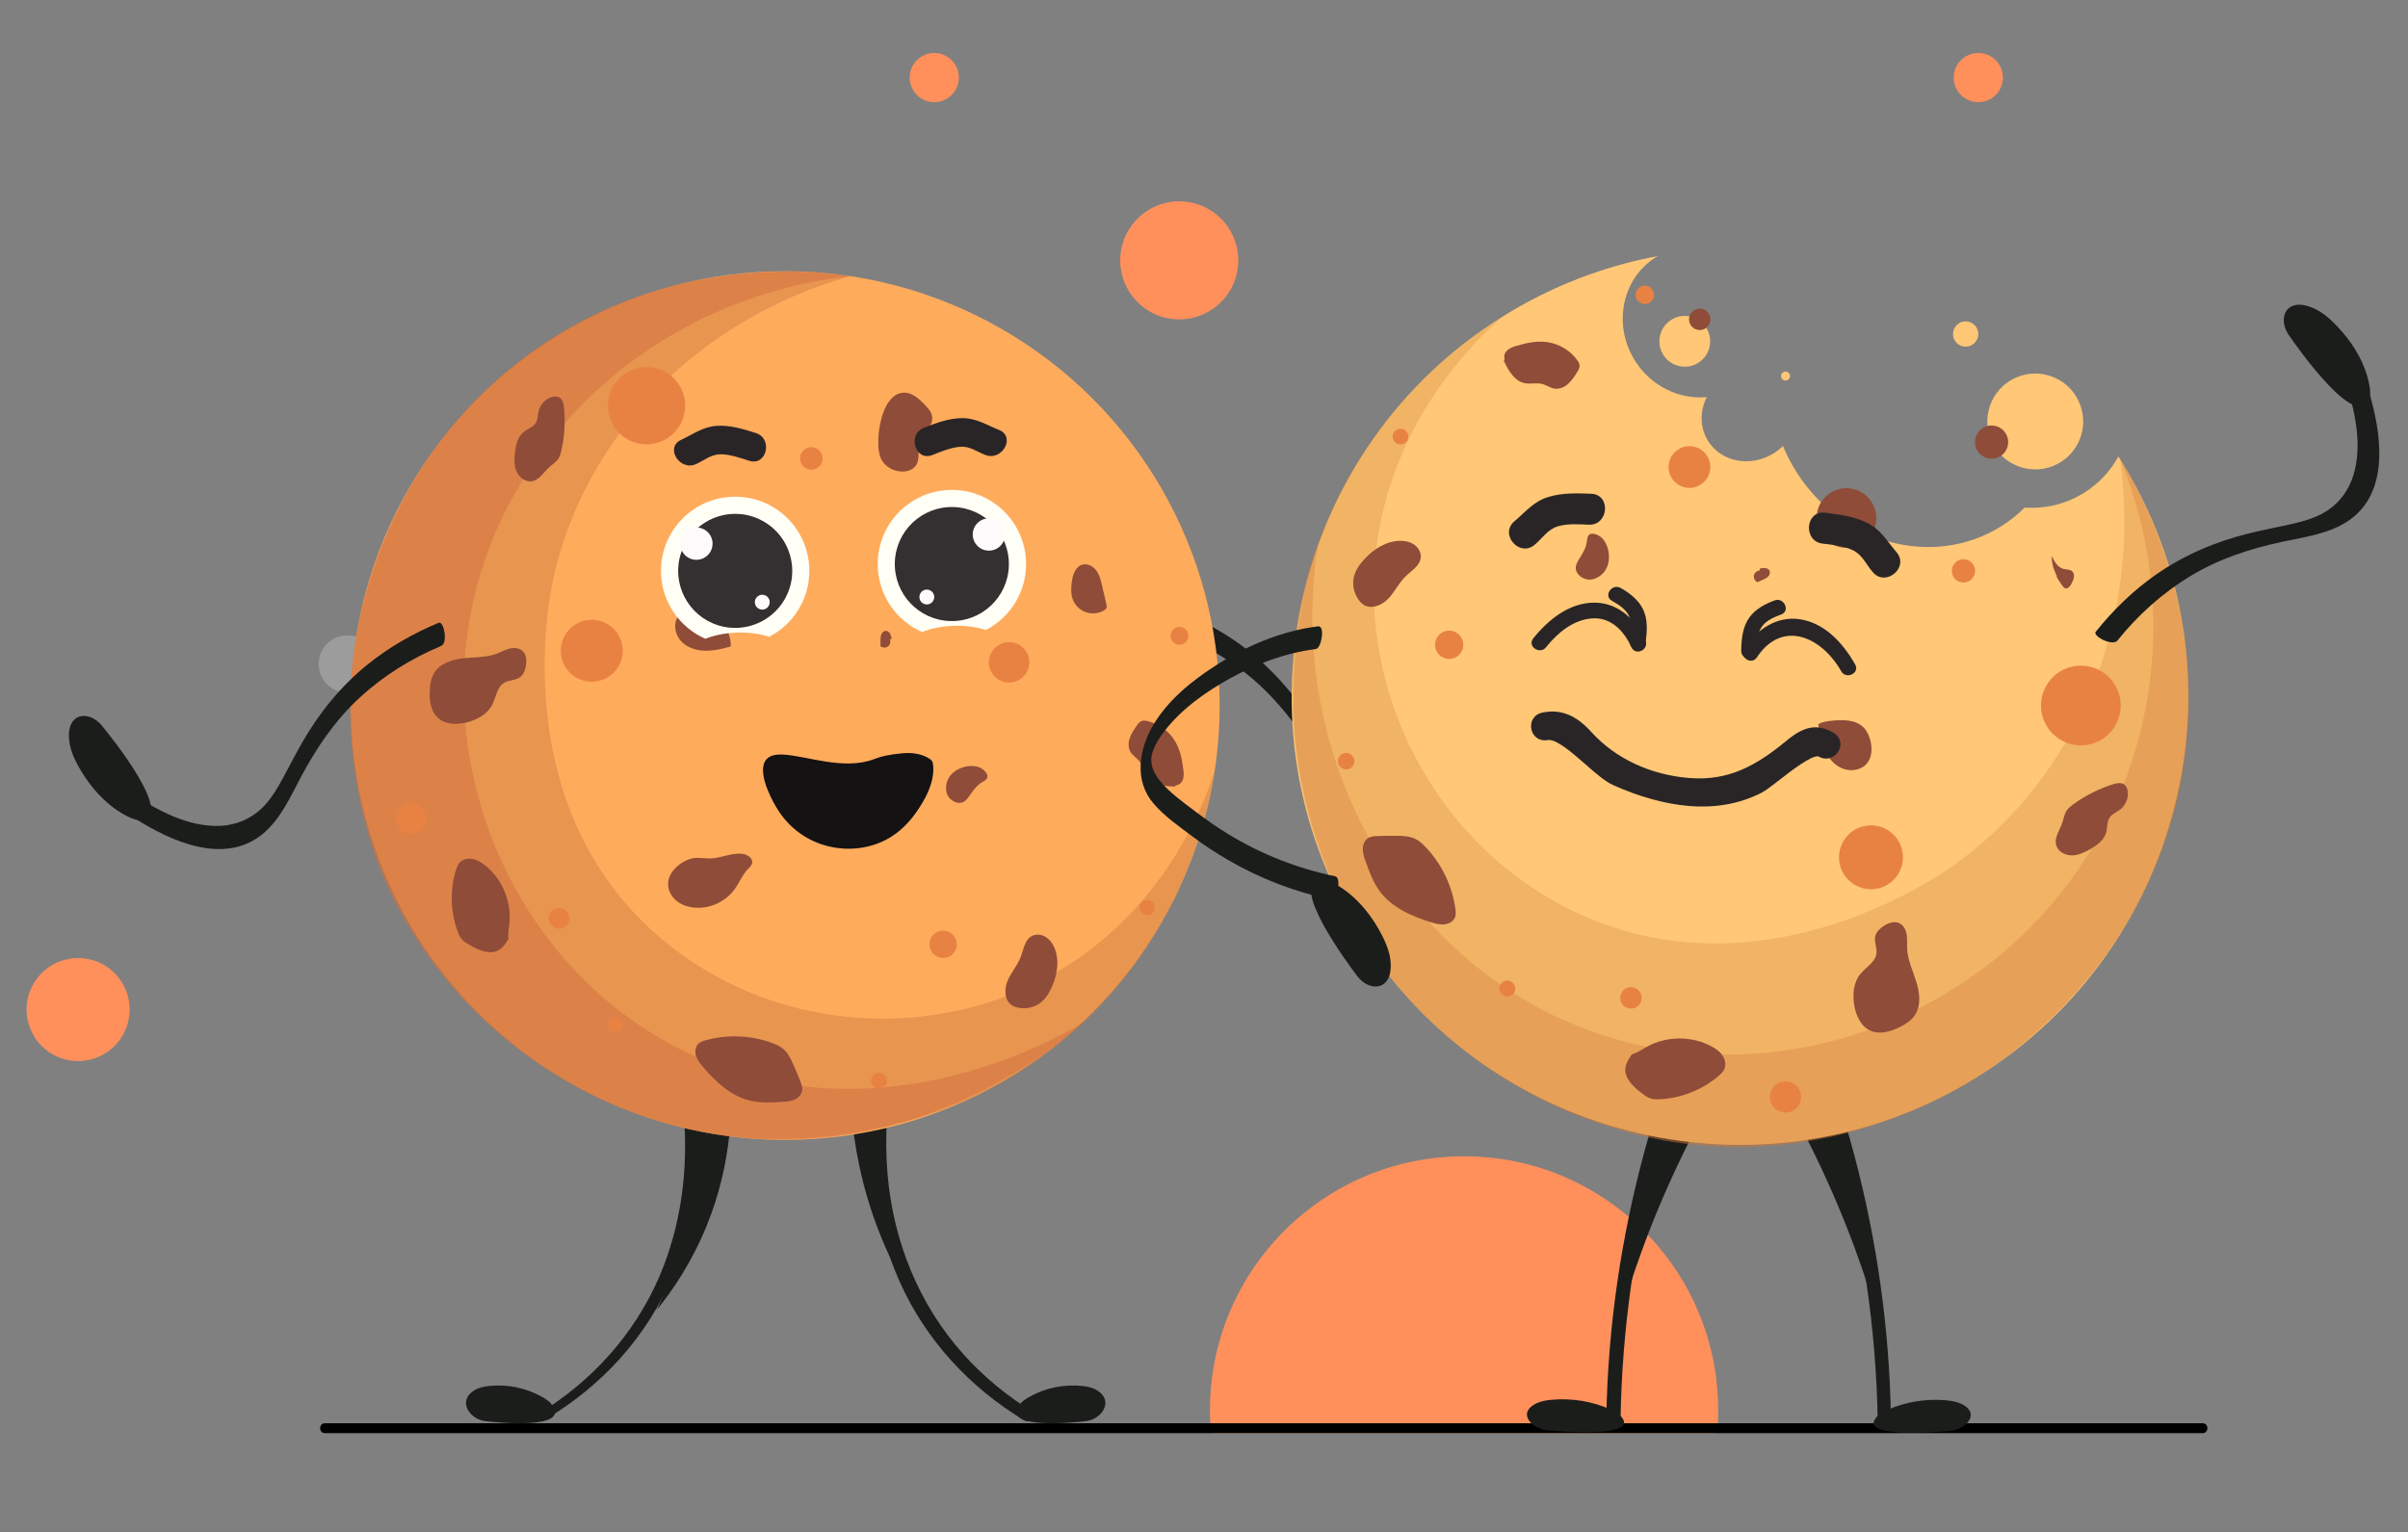 <?xml version="1.0" encoding="UTF-8"?>
<svg xmlns="http://www.w3.org/2000/svg" viewBox="0 0 1214.44 773.08">
  <rect x="0" y="0" width="1214.44" height="773.08" fill="#808080" stroke="none"/>
  <g id="Layer_2" data-name="Layer 2">
    <circle cx="863.54" cy="332.91" r="35.85" style="fill: #d9d9d9; opacity: .32;"/>
    <circle cx="175.14" cy="334.97" r="14.45" transform="translate(-183.56 454.19) rotate(-80.78)" style="fill: #d9d9d9; opacity: .32;"/>
  </g>
  <g id="Layer_5" data-name="Layer 5">
    <path d="M866.55,711.51c0,2.18-.05,4.34-.17,6.5-.08,1.67-.19,3.34-.34,5h-255.31c-.15-1.66-.26-3.33-.34-5-.12-2.16-.17-4.32-.17-6.5,0-70.79,57.38-128.17,128.17-128.17s128.16,57.38,128.16,128.17Z" style="fill: #ff905c;"/>
    <path d="M1110.85,723.01H163.87c-3.22,0-3.22-5,0-5h946.98c3.23,0,3.22,5,0,5Z"/>
    <g>
      <g>
        <path d="M983.51,721.84c8.34-.83,15.47-8.87,5.73-13.59-2.38-1.15-5.18-1.6-7.94-1.84-10.06-.88-20.46,.83-29.27,4.82-2.12,.96-4.2,2.08-5.61,3.67-9.65,10.88,30.97,7.55,37.09,6.94Z" style="fill: #1b1d1b;"/>
        <path d="M953.65,714.77c-.78-44.61-7.04-89.07-18.5-132.19-3-11.28-6.35-22.46-10.03-33.54-.54-1.61-2.18-1.82-3.66-1.29-1.17,.42-3.51,2.09-2.98,3.68,14.01,42.15,23.13,85.9,26.77,130.18,.97,11.83,1.56,23.68,1.76,35.55,.03,1.74,2.55,1.69,3.66,1.29,1.58-.56,3.01-1.92,2.98-3.68h0Z" style="fill: #1b1d1b;"/>
        <path d="M900.84,554.86c4.96,8.85,9.8,18.06,14.46,27.65,15.58,32.03,26.41,62.56,33.96,90.59-1.43-24.85-5.86-53.75-16.09-85.16-3.93-12.09-8.36-23.41-13.03-33.94-6.43,.29-12.87,.57-19.3,.86Z" style="fill: #1b1d1b;"/>
      </g>
      <g>
        <path d="M780.53,721.57c-8.34-.83-15.47-8.87-5.73-13.59,2.38-1.15,5.18-1.6,7.94-1.84,10.06-.88,20.46,.83,29.27,4.82,2.12,.96,4.2,2.08,5.61,3.67,9.65,10.88-30.97,7.55-37.09,6.94Z" style="fill: #1b1d1b;"/>
        <path d="M817.3,715.62c.78-44.61,7.04-89.07,18.5-132.19,2.96-11.14,6.28-22.19,9.91-33.13,.76-2.27-6.31-2.56-6.95-.65-14.05,42.29-23.23,86.16-26.89,130.59-.97,11.83-1.56,23.68-1.76,35.55-.04,2.07,7.15,2.03,7.19-.16h0Z" style="fill: #1b1d1b;"/>
        <path d="M863.2,554.59c-4.96,8.85-9.8,18.06-14.46,27.65-15.58,32.03-26.41,62.56-33.96,90.59,1.43-24.85,5.86-53.75,16.09-85.16,3.93-12.09,8.36-23.41,13.03-33.94,6.43,.29,12.87,.57,19.3,.86Z" style="fill: #1b1d1b;"/>
      </g>
    </g>
    <g>
      <g>
        <g>
          <path d="M757.56,339.99c5.89-8.59,18.16-8.16,16.88,7.9-.31,3.92-1.57,7.57-3.02,10.96-5.26,12.35-13.27,22.34-22.56,28.12-2.23,1.39-4.61,2.56-7.03,2.48-16.6-.57,11.39-43.15,15.72-49.46Z" style="fill: #1b1d1b;"/>
          <path d="M583.42,304.51c13.35,4.15,26.15,9.91,37.8,17.66,14.36,9.55,26.46,21.91,36.39,35.96,3.93,5.56,7.53,11.33,11.35,16.96,3.07,4.53,6.31,9.11,10.41,12.78,6.83,6.13,15.44,8.87,24.53,8.18,15.05-1.16,28.74-10.16,40.29-19.18,1.91-1.49,2.91,3.16,3.02,4.13,.24,2.2,.16,5.69-1.79,7.21-16.9,13.2-42.5,28.01-63.36,14.18-9.88-6.55-15.96-17.62-22.35-27.26-9.18-13.85-19.61-26.5-32.89-36.63-13.01-9.94-27.87-17.38-43.5-22.23-3.77-1.17-2.54-12.57,.1-11.75h0Z" style="fill: #1b1d1b;"/>
        </g>
        <g>
          <path d="M270.75,713.74c26.96-16.13,48.92-40.14,61.49-69.05,11.32-26.03,15.05-54.96,12.54-83.13-.74-8.3-2.01-16.55-3.88-24.67-.6-2.62,6.55-4.44,7.14-1.85,4.42,19.22,5.68,39.28,3.89,58.91-3.1,33.92-16.49,66.16-39.34,91.54-10.81,12.01-23.54,22.24-37.4,30.53-1.32,.79-3.63,1.47-5.06,.59-1.41-.86-.47-2.23,.62-2.89h0Z" style="fill: #1b1d1b;"/>
          <path d="M516.7,716.63c-27.59-16.51-49.99-40.82-63.09-70.3-11.74-26.43-15.54-55.85-13.09-84.55,.73-8.55,2.02-17.06,3.94-25.42,.57-2.49,7.78-3.57,7.14-.79-4.31,18.72-5.63,38.22-3.93,57.35,2.94,33.25,15.69,65.06,38.02,90.06,10.6,11.87,23.03,21.99,36.68,30.16,1.42,.85,.44,2.23-.62,2.89-1.27,.79-3.64,1.44-5.06,.59h0Z" style="fill: #1b1d1b;"/>
          <path d="M244.58,716.91c-7.65-.95-14.19-10.18-5.25-15.59,2.18-1.32,4.75-1.84,7.28-2.11,9.23-1.01,18.76,.96,26.84,5.53,1.94,1.1,3.85,2.39,5.14,4.21,8.85,12.49-28.4,8.66-34.02,7.96Z" style="fill: #1b1d1b;"/>
          <path d="M547.93,716.91c7.65-.95,14.19-10.18,5.25-15.59-2.18-1.32-4.75-1.84-7.28-2.11-9.23-1.01-18.76,.96-26.84,5.53-1.94,1.1-3.85,2.39-5.14,4.21-8.85,12.49,28.4,8.66,34.02,7.96Z" style="fill: #1b1d1b;"/>
          <path d="M428.81,541.27c-.18,12.87,.76,28.64,4.43,46.23,6.03,28.94,17.04,51.37,26.06,66.39-6.76-18.23-13.7-43.59-14.75-74.26-.5-14.63,.42-27.86,1.97-39.34-5.9,.33-11.8,.66-17.7,.98Z" style="fill: #1b1d1b;"/>
          <path d="M368.16,540.78c1.32,16.42,1.34,45.46-11.8,77.7-7.48,18.35-17.05,32.4-25.08,42.29,5.61-11.94,11.44-27.31,15.25-45.74,6.41-31.02,4.36-57.58,1.48-75.24,6.72,.33,13.44,.66,20.16,.98Z" style="fill: #1b1d1b;"/>
        </g>
        <g>
          <circle cx="395.99" cy="355.94" r="219.12" style="fill: #ffab5c;"/>
          <path d="M428.91,139.31c-15.63-2.37-89.94-11.96-159.83,37.52-72.45,51.29-86.9,128.35-89.72,146.19-10.24,64.75,11.59,114.39,16.35,124.73,29.79,64.66,92.77,113.59,167.36,124.82,10.74,1.62,108.55,14.65,184.24-57.46,50.31-47.92,62.15-106.12,65.31-126.25-4.1,12.97-24.84,73.8-87.71,106.03-59.72,30.62-136.13,24.47-190.1-20.24-78.87-65.34-58.39-170.42-56.03-181.51,15.62-73.39,73.86-132.48,150.12-153.84Z" style="fill: #cc7a43; opacity: .46;"/>
          <path d="M428.91,139.31c-15.63-2.37-89.94-11.96-159.83,37.52-72.45,51.29-86.9,128.35-89.72,146.19-10.24,64.75,11.59,114.39,16.35,124.73,29.74,64.55,92.66,113.65,167.36,124.82,102.67,15.36,174.87-48.83,184.24-57.46-5.61,3.64-101.31,63.43-200.53,16.02-81.81-39.09-123.91-130.85-110.41-215.72,14.59-91.8,93.33-165.26,192.55-176.1Z" style="fill: #cc6b43; opacity: .46;"/>
          <path d="M495.92,394.22c-6.56,3.66-7.1,10.61-11.81,10.83-2.68,.12-5.42-1.92-6.39-4.25-1.05-2.52-.69-5.48,.54-7.92,3.04-6.03,12.41-8.07,16.94-5.1,1.21,.79,3.1,2.61,2.78,4.28-.23,1.19-1.5,1.85-2.05,2.16Z" style="fill: #8f4c38;"/>
          <path d="M513.83,508.39c-1.3-.23-2.58-.63-3.66-1.38-3.73-2.58-3.75-8.23-1.94-12.39,1.81-4.16,4.96-7.65,6.58-11.89,1.44-3.79,1.96-8.54,5.52-10.49,2.14-1.17,4.89-.87,6.97,.4,2.09,1.26,3.57,3.36,4.51,5.6,2.6,6.15,1.45,13.33-1.22,19.45-1.44,3.31-3.4,6.53-6.37,8.58-2.98,2.06-6.82,2.76-10.39,2.12Z" style="fill: #8f4c38;"/>
          <path d="M351.03,457.94c-3.32-.17-6.66-1.1-9.32-3.08-2.67-1.98-4.59-5.07-4.74-8.39-.25-5.37,4.06-10.02,8.93-12.3,1.21-.56,2.48-1.03,3.79-1.24,2.83-.47,5.72,.21,8.59,.14,5.49-.14,10.79-3.03,16.24-2.31,2.45,.33,5.22,2.12,4.82,4.56-.23,1.39-1.41,2.37-2.38,3.39-2.65,2.78-4.07,6.5-6.27,9.64-4.37,6.22-12.05,9.97-19.64,9.59Z" style="fill: #8f4c38;"/>
          <path d="M540.49,293.95c.43-3.74,1.8-8.15,5.44-9.11,2.63-.69,5.43,.86,7.03,3.06s2.24,4.93,2.85,7.58c.72,3.1,1.43,6.2,2.15,9.29,.16,.68,.31,1.42,0,2.05-.23,.48-.68,.81-1.14,1.08-2.78,1.67-6.32,2-9.36,.88-3.04-1.12-5.52-3.67-6.55-6.74-.87-2.58-.74-5.39-.43-8.1Z" style="fill: #8f4c38;"/>
          <path d="M358.17,306.42c5.17,2,7.63,7.79,9.27,13.08,.67,2.16,1.3,4.41,1.03,6.66-4.19,1.14-8.47,2.2-12.81,2.12-4.34-.08-8.83-1.43-11.88-4.52-3.05-3.09-4.31-8.13-2.28-11.97,1.79-3.38,5.64-5.2,9.41-5.84,2.42-.41,4.96-.41,7.25,.47Z" style="fill: #8f4c38;"/>
          <path d="M281.38,231.72c-1.12,1.56-2.83,2.57-4.26,3.85-2.94,2.64-5.15,6.72-9.06,7.24-3.21,.42-6.27-2-7.55-4.97-1.29-2.97-1.16-6.34-.8-9.56,.42-3.72,1.3-7.7,4.15-10.13,2.05-1.75,4.99-2.55,6.38-4.86,1.06-1.76,.93-3.96,1.42-5.96,.77-3.16,3.22-5.86,6.3-6.92,1.41-.49,3.06-.62,4.31,.19,1.58,1.02,1.99,3.13,2.18,5,.71,7.18,.28,14.47-1.29,21.51-.36,1.62-.8,3.26-1.76,4.61Z" style="fill: #8f4c38;"/>
          <path d="M403.7,545.71c-1.15-2.98-2.37-5.94-3.68-8.85-1.25-2.8-2.64-5.66-4.98-7.66-1.67-1.43-3.73-2.33-5.79-3.09-10.66-3.89-22.54-4.35-33.46-1.28-1.25,.35-2.53,.77-3.48,1.64-1.63,1.49-1.93,4.04-1.28,6.15,.64,2.12,2.06,3.9,3.48,5.59,6.51,7.71,14.42,14.99,24.27,17.17,5.05,1.12,10.3,.82,15.46,.52,2.15-.13,4.35-.26,6.33-1.11s3.73-2.56,4.01-4.69c.2-1.5-.34-2.98-.88-4.39Z" style="fill: #8f4c38;"/>
          <path d="M244.65,436.57c-1.86-1.49-3.95-2.8-6.29-3.24-2.34-.44-4.98,.12-6.57,1.89-.96,1.07-1.47,2.47-1.89,3.85-3.02,9.92-2.73,20.83,.81,30.58,.55,1.5,1.18,3.01,2.23,4.21,1.1,1.27,2.57,2.13,4.03,2.96,4.58,2.62,10.37,5.15,14.84,2.35,2.02-1.27,3.3-3.4,4.63-5.39-.4-2.74,.22-5.51,.48-8.26,1.05-10.87-3.71-22.14-12.25-28.95Z" style="fill: #8f4c38;"/>
          <path d="M464.92,218.56c-3.84,4.25,.29,11.86-3.12,16.46-1.63,2.2-4.61,3.02-7.35,2.86-3.89-.22-7.75-2.29-9.69-5.67-1.41-2.45-1.75-5.37-1.8-8.19-.1-5.21,.7-10.43,2.34-15.37,1.62-4.87,4.89-10.07,10-10.53,4.65-.42,8.55,3.27,11.7,6.71,1.06,1.16,2.14,2.36,2.72,3.82,.97,2.42,.34,5.39-1.52,7.21-1.01,.99-2.33,1.65-3.28,2.7Z" style="fill: #8f4c38;"/>
          <path d="M216.74,348.11c.18-2.97,.66-6.02,2.2-8.57,2.92-4.85,8.97-6.81,14.6-7.44,5.63-.62,11.46-.32,16.77-2.27,2.18-.8,4.22-1.97,6.46-2.56,2.24-.59,4.84-.5,6.61,1,2.3,1.95,2.36,5.49,1.67,8.42-.42,1.76-1.1,3.57-2.49,4.73-2.3,1.91-5.79,1.53-8.35,3.08-3.68,2.24-4.03,7.34-6.03,11.16-2.45,4.69-7.55,7.45-12.68,8.75-5,1.27-10.84,1.21-14.66-2.26-3.73-3.4-4.41-9.01-4.09-14.04Z" style="fill: #8f4c38;"/>
          <path d="M448.83,322.55c.51,1.25,.05,2.82-1.05,3.6-1.1,.78-2.73,.7-3.74-.19,.01-1,.03-2.01,.04-3.01,.01-1.01,.03-2.04,.43-2.97,.39-.92,1.26-1.72,2.27-1.72,1.79,0,2.6,2.21,2.91,3.98l-.86,.3Z" style="fill: #8f4c38;"/>
          <path d="M573.12,366.32c.74-1.09,1.58-2.25,2.84-2.64,.85-.26,1.77-.12,2.64,.07,5.76,1.29,10.92,5.02,13.97,10.07,2.64,4.38,3.66,9.53,4.24,14.6,.17,1.47,.3,2.99-.09,4.42s-1.42,2.77-2.85,3.14c-.53,.13-1.24,.3-1.24,.84-5.22-.18-11.23-.78-14.2-5.08-1.63-2.37-1.99-5.46-3.77-7.72-1.29-1.64-3.25-2.71-4.38-4.47-1.3-2.01-1.31-4.65-.59-6.94s2.09-4.31,3.44-6.29Z" style="fill: #8f4c38;"/>
          <path d="M510.45,324.06c-5.57-.85-10.77,2.98-11.61,8.55-.85,5.57,2.98,10.77,8.55,11.61,5.57,.85,10.77-2.98,11.61-8.55,.85-5.57-2.98-10.77-8.55-11.61Z" style="fill: #e88243;"/>
          <path d="M476.69,469.55c-3.78-.57-7.31,2.02-7.88,5.8-.57,3.78,2.02,7.31,5.8,7.88,3.78,.57,7.31-2.02,7.88-5.8,.57-3.78-2.02-7.31-5.8-7.88Z" style="fill: #e88243;"/>
          <path d="M443.96,541.22c-2.2-.33-4.25,1.18-4.58,3.37-.33,2.2,1.18,4.24,3.37,4.58,2.19,.33,4.24-1.18,4.58-3.37,.33-2.2-1.18-4.25-3.37-4.58Z" style="fill: #e88243;"/>
          <path d="M282.71,458.09c-2.85-.43-5.52,1.53-5.95,4.38-.43,2.85,1.53,5.52,4.38,5.95,2.85,.43,5.52-1.53,5.95-4.38,.43-2.85-1.53-5.52-4.38-5.95Z" style="fill: #e88243;"/>
          <circle cx="298.46" cy="328.28" r="15.62" transform="translate(-142.25 379.48) rotate(-54.35)" style="fill: #e88243;"/>
          <path d="M410.02,225.64c-3.11-.47-6.02,1.67-6.49,4.78-.47,3.11,1.67,6.02,4.78,6.49,3.11,.47,6.02-1.67,6.49-4.78,.47-3.11-1.67-6.02-4.78-6.49Z" style="fill: #e88243;"/>
          <circle cx="326.07" cy="204.71" r="19.48" transform="translate(-56.45 161.02) rotate(-25.61)" style="fill: #e88243;"/>
          <circle cx="207.47" cy="413.09" r="7.63" transform="translate(-149.49 119.38) rotate(-23.88)" style="fill: #e88243;"/>
          <path d="M310.66,513.09c-2.12-.32-4.11,1.14-4.43,3.26-.32,2.12,1.14,4.11,3.26,4.43,2.12,.32,4.11-1.14,4.43-3.26,.32-2.12-1.14-4.11-3.26-4.43Z" style="fill: #e88243;"/>
          <path d="M579.14,454.11c-2.09-.32-4.04,1.12-4.36,3.21s1.12,4.04,3.21,4.36c2.09,.32,4.04-1.12,4.36-3.21,.32-2.09-1.12-4.04-3.21-4.36Z" style="fill: #e88243;"/>
          <path d="M595.52,316.3c-2.46-.37-4.76,1.32-5.14,3.78-.37,2.46,1.32,4.76,3.78,5.14s4.76-1.32,5.14-3.78c.37-2.46-1.32-4.76-3.78-5.14Z" style="fill: #e88243;"/>
        </g>
        <path d="M470.6,385.99c-.08-.69-.2-1.41-.53-1.98-.35-.63-.87-.99-1.42-1.33-3.3-2.02-6.93-2.77-10.61-2.8-1.08-.01-2.17,.06-3.25,.16-6.74,.71-10.09,1.42-13.95,2.92-15.2,5.87-34.35-1.77-45.87-2.29-4.43-.22-7.71,.61-9.27,3.65-3.66,7.16,5.08,21.71,6.03,23.3,12.77,21.24,38.82,25.39,56.41,15.31,9.8-5.65,15.11-14.65,17.48-18.72,0,0,6.02-9.47,4.98-18.24Z" style="fill: #141213;"/>
        <g>
          <path d="M51.23,365.88c-6.68-8-18.85-6.42-16.06,9.45,.68,3.87,2.28,7.39,4.03,10.63,6.4,11.8,15.31,20.99,25.1,25.88,2.36,1.18,4.83,2.12,7.23,1.81,16.47-2.13-15.4-41.89-20.3-47.76Z" style="fill: #1b1d1b;"/>
          <path d="M221.25,314.18c-12.9,5.38-25.1,12.32-35.98,21.14-13.4,10.86-24.28,24.3-32.85,39.23-3.39,5.9-6.43,11.99-9.7,17.95-2.64,4.8-5.43,9.66-9.16,13.7-6.22,6.74-14.53,10.29-23.65,10.45-15.09,.26-29.56-7.41-41.92-15.31-2.04-1.31-2.6,3.42-2.61,4.39-.04,2.22,.38,5.68,2.46,7.01,18.06,11.55,44.95,23.89,64.41,8.16,9.22-7.45,14.24-19.04,19.69-29.24,7.84-14.65,17.04-28.22,29.3-39.56,12.02-11.12,26.12-19.92,41.22-26.22,3.64-1.52,1.35-12.75-1.2-11.69h0Z" style="fill: #1b1d1b;"/>
        </g>
        <g>
          <path d="M408.16,286.81c.47,14.9-7.82,28.03-20.23,34.43-4.71-1.52-10.26-2.3-16.19-2.11-5.92,.19-11.42,1.31-16.02,3.12-12.78-5.62-21.87-18.2-22.34-33.1-.65-20.65,15.57-37.91,36.22-38.56,20.65-.65,37.91,15.57,38.56,36.22Z" style="fill: #fffff6;"/>
          <circle cx="370.78" cy="287.99" r="28.77" transform="translate(-17.08 552.52) rotate(-72.13)" style="fill: #342f31;"/>
          <path d="M359.37,274.01c.14,4.5-3.39,8.26-7.89,8.4-4.5,.14-8.26-3.39-8.4-7.89-.14-4.5,3.39-8.26,7.89-8.4,4.5-.14,8.26,3.39,8.4,7.89Z" style="fill: #fffbfd;"/>
          <path d="M388.19,303.67c.06,2.07-1.56,3.8-3.63,3.86-2.07,.06-3.8-1.56-3.86-3.63-.06-2.07,1.56-3.8,3.63-3.86,2.07-.06,3.8,1.56,3.86,3.63Z" style="fill: #fffbfd;"/>
          <path d="M517.46,283.39c.47,14.9-7.82,28.03-20.23,34.43-4.71-1.52-10.26-2.3-16.19-2.11-5.92,.19-11.42,1.31-16.02,3.12-12.78-5.62-21.87-18.2-22.34-33.1-.65-20.65,15.57-37.91,36.22-38.56,20.65-.65,37.91,15.57,38.56,36.22Z" style="fill: #fffff6;"/>
          <circle cx="480.07" cy="284.57" r="28.77" transform="translate(181.94 756.33) rotate(-88.37)" style="fill: #342f31;"/>
          <path d="M490.59,269.9c.14,4.5,3.9,8.03,8.4,7.89s8.03-3.9,7.89-8.4c-.14-4.5-3.9-8.03-8.4-7.89-4.5,.14-8.03,3.9-7.89,8.4Z" style="fill: #fffbfd;"/>
          <path d="M463.68,301.3c.06,2.07,1.79,3.69,3.86,3.63s3.69-1.79,3.63-3.86c-.06-2.07-1.79-3.69-3.86-3.63-2.07,.06-3.69,1.79-3.63,3.86Z" style="fill: #fffbfd;"/>
          <path d="M381.23,218.47c-6.33-2.04-13.08-4.09-19.81-3.64-6.99,.47-11.78,4.22-17.9,7.06-8.37,3.89-.66,16.05,7.65,12.19,4.34-2.02,7.7-5.09,12.74-4.91,4.73,.17,9.47,1.84,13.93,3.28,8.83,2.84,12.15-11.17,3.39-13.99h0Z" style="fill: #292527;"/>
          <path d="M470.22,229.56c4.38-1.72,8.98-3.68,13.7-4.15,5.06-.5,8.5,2.34,13.02,4.1,8.53,3.33,15.48-9.28,6.87-12.64-6.28-2.46-11.29-5.9-18.31-5.93-6.75-.03-13.36,2.44-19.54,4.87-8.56,3.36-4.39,17.14,4.26,13.75h0Z" style="fill: #292527;"/>
        </g>
      </g>
      <g>
        <g>
          <g>
            <path d="M1069.29,231.7c66.15,105.9,33.93,245.36-71.97,311.52-105.9,66.15-245.38,33.94-311.53-71.96-66.15-105.9-33.92-245.37,71.98-311.52,24.74-15.46,51.32-25.54,78.36-30.57-.31,.16-.63,.36-.94,.55-17.17,10.73-21.96,34.07-10.68,52.13,8.16,13.07,22.49,19.8,36.29,18.46-3.55,7.04-3.6,15.36,.64,22.14,6.68,10.69,21.5,13.48,33.08,6.24,1.75-1.09,3.31-2.34,4.69-3.73,1.77,4.34,3.95,8.6,6.53,12.72,22.95,36.74,69.26,49.22,103.43,27.87,4.42-2.76,8.42-5.95,11.98-9.49,10.16,.73,20.64-1.66,29.93-7.46,7.51-4.69,13.34-11.06,17.31-18.32,.31,.47,.6,.94,.9,1.41Z" style="fill: #ffc776;"/>
            <path d="M1069.3,231.7c8.64,13.83,48.11,80.31,29.82,166.75-18.96,89.61-86.05,134.8-101.79,144.77-57.15,36.18-113.09,35.8-124.84,35.52-73.43-1.77-145.54-41.43-186.68-107.49-5.93-9.51-58.27-96.84-20.92-198.02,24.82-67.25,75.11-102.27,92.89-113.5-10.61,9.19-59.76,53.71-64.57,126.44-4.58,69.09,32.49,138.96,96.91,171.8,94.14,47.99,185.31-14.38,194.85-21.15,63.13-44.81,95.29-124.15,84.34-205.12Z" style="fill: #cc8037; opacity: .28;"/>
            <path d="M1069.3,231.7c8.64,13.83,48.11,80.31,29.82,166.75-18.96,89.61-86.05,134.8-101.79,144.77-57.15,36.18-113.09,35.8-124.84,35.52-73.31-1.77-145.55-41.3-186.68-107.49-56.53-90.98-25.26-185.61-20.92-198.02-17.7,110.36,44.19,215.01,140.49,248.03,80.9,27.74,173.5,.6,229.62-65.41,52.32-61.54,65.63-148.27,34.3-224.15Z" style="fill: #cc7037; opacity: .28;"/>
            <path d="M800.43,272.47c-.79,7.71-7.15,11.06-5.43,15.62,.98,2.59,4.04,4.35,6.64,4.32,2.82-.03,5.48-1.59,7.28-3.75,4.47-5.35,2.57-15.06-2.09-18.14-1.24-.82-3.74-1.87-5.19-.88-1.03,.7-1.14,2.18-1.21,2.83Z" style="fill: #8f4c38;"/>
            <path d="M684.95,302.2c.75,1.13,1.66,2.19,2.81,2.91,3.97,2.48,9.33,.19,12.53-3.23,3.2-3.41,5.22-7.83,8.57-11.09,3-2.92,7.28-5.35,7.68-9.52,.24-2.5-1.18-4.98-3.23-6.45-2.05-1.46-4.64-2-7.15-1.98-6.89,.06-13.22,4.07-17.93,9.11-2.54,2.72-4.79,5.89-5.52,9.54-.73,3.67,.18,7.59,2.24,10.71Z" style="fill: #8f4c38;"/>
            <path d="M939.92,367.05c-4-4.08-10.5-4.05-16.18-3.44-2.32,.25-4.71,.57-6.73,1.74,.64,4.44,1.38,8.92,3.23,13.01,1.85,4.08,4.96,7.78,9.14,9.4s9.46,.76,12.27-2.74c2.47-3.08,2.62-7.47,1.68-11.3-.6-2.46-1.64-4.87-3.41-6.68Z" style="fill: #8f4c38;"/>
            <path d="M1042.09,409.24c-1.02,1.7-1.28,3.73-1.91,5.61-1.3,3.86-4.26,7.63-3.15,11.55,.91,3.21,4.46,5.12,7.8,5.12,3.34,0,6.48-1.49,9.38-3.15,3.35-1.92,6.76-4.38,7.9-8.07,.82-2.66,.38-5.77,2-8.03,1.24-1.72,3.37-2.51,5.06-3.78,2.68-2.02,4.23-5.45,3.98-8.79-.11-1.53-.66-3.15-1.94-4-1.61-1.08-3.78-.61-5.63-.02-7.09,2.26-13.82,5.66-19.85,10.02-1.38,1-2.76,2.09-3.65,3.55Z" style="fill: #8f4c38;"/>
            <path d="M694.63,421.78c3.29-.13,6.59-.18,9.89-.14,3.17,.04,6.45,.19,9.29,1.58,2.04,1,3.73,2.58,5.3,4.23,8.04,8.5,13.34,19.57,14.9,31.17,.18,1.32,.31,2.71-.13,3.97-.75,2.15-3.04,3.48-5.3,3.73-2.27,.26-4.53-.36-6.72-1.02-9.97-3.02-20.09-7.53-26.2-15.97-3.13-4.33-4.99-9.41-6.82-14.43-.76-2.09-1.53-4.23-1.54-6.45,0-2.22,.9-4.58,2.8-5.72,1.34-.8,2.96-.9,4.52-.96Z" style="fill: #8f4c38;"/>
            <path d="M863.06,527.81c2.17,1.16,4.26,2.6,5.64,4.64,1.38,2.04,1.92,4.77,.9,7-.62,1.35-1.74,2.4-2.88,3.37-8.16,6.92-18.61,11.11-29.29,11.74-1.65,.1-3.33,.11-4.9-.39-1.65-.52-3.07-1.57-4.45-2.61-4.35-3.27-9.12-7.72-8.29-13.09,.37-2.43,1.87-4.52,3.21-6.58,2.76-.74,5.13-2.46,7.63-3.84,9.87-5.45,22.49-5.54,32.44-.23Z" style="fill: #8f4c38;"/>
            <path d="M958.27,518.07c2.74-1.39,5.43-3.09,7.22-5.59,3.4-4.75,2.79-11.28,1.07-16.87-1.71-5.59-4.39-10.99-4.71-16.82-.13-2.39,.14-4.8-.22-7.16s-1.51-4.79-3.65-5.85c-2.79-1.38-6.16,0-8.66,1.86-1.5,1.12-2.93,2.5-3.46,4.29-.87,2.96,.92,6.11,.49,9.17-.61,4.4-5.31,6.82-8.11,10.28-3.44,4.24-3.97,10.2-3.1,15.59,.84,5.25,3.29,10.77,8.13,12.96,4.74,2.15,10.33,.49,14.98-1.86Z" style="fill: #8f4c38;"/>
            <path d="M887.57,287.77c-1.39,.03-2.69,1.11-2.98,2.47-.29,1.36,.45,2.87,1.71,3.47,.94-.42,1.89-.85,2.83-1.27,.95-.42,1.92-.87,2.63-1.62,.71-.75,1.12-1.9,.7-2.85-.74-1.7-3.16-1.56-4.96-1.13l.06,.94Z" style="fill: #8f4c38;"/>
            <path d="M795.28,187.93c.73-1.15,1.49-2.42,1.34-3.77-.1-.91-.61-1.72-1.15-2.47-3.58-4.92-9.22-8.3-15.25-9.11-5.22-.71-10.52,.43-15.57,1.96-1.46,.44-2.95,.94-4.15,1.89s-2.05,2.48-1.81,3.99c.09,.55,.22,1.3-.29,1.52,2.31,4.87,5.33,10.32,10.62,11.37,2.91,.58,5.99-.35,8.86,.41,2.09,.55,3.9,1.97,6.03,2.33,2.44,.41,4.95-.66,6.82-2.28,1.87-1.62,3.23-3.74,4.55-5.83Z" style="fill: #8f4c38;"/>
            <circle cx="852.02" cy="235.6" r="10.52" transform="translate(430.69 1012.72) rotate(-76.99)" style="fill: #e88243;"/>
            <path d="M736.93,321.49c2.09,3.34,1.07,7.75-2.27,9.84-3.34,2.09-7.75,1.07-9.84-2.27-2.09-3.34-1.07-7.75,2.27-9.84,3.34-2.09,7.75-1.07,9.84,2.27Z" style="fill: #e88243;"/>
            <path d="M682.43,381.81c1.21,1.94,.62,4.5-1.32,5.72-1.94,1.21-4.5,.62-5.72-1.32s-.62-4.5,1.32-5.72c1.94-1.21,4.5-.62,5.72,1.32Z" style="fill: #e88243;"/>
            <path d="M827.12,500.56c1.58,2.53,.81,5.85-1.72,7.43-2.53,1.58-5.85,.81-7.43-1.72-1.58-2.53-.81-5.85,1.72-7.43,2.53-1.58,5.85-.81,7.43,1.72Z" style="fill: #e88243;"/>
            <circle cx="943.64" cy="432.55" r="16.12" transform="translate(34.86 934.23) rotate(-53.53)" style="fill: #e88243;"/>
            <circle cx="990.26" cy="288.01" r="5.88" style="fill: #e88243;"/>
            <circle cx="1049.4" cy="355.87" r="20.1" transform="translate(162.82 1020.58) rotate(-55.59)" style="fill: #e88243;"/>
            <path d="M907.18,549.25c2.3,3.69,1.18,8.54-2.51,10.84-3.69,2.3-8.54,1.18-10.84-2.51-2.3-3.69-1.18-8.54,2.51-10.84,3.69-2.3,8.54-1.18,10.84,2.51Z" style="fill: #e88243;"/>
            <path d="M763.59,496.58c1.17,1.88,.6,4.36-1.28,5.53-1.88,1.17-4.36,.6-5.53-1.28-1.17-1.88-.6-4.36,1.28-5.53,1.88-1.17,4.36-.6,5.53,1.28Z" style="fill: #e88243;"/>
            <path d="M709.66,218.14c1.16,1.85,.59,4.29-1.26,5.44-1.85,1.16-4.29,.59-5.44-1.26-1.16-1.85-.59-4.29,1.26-5.44,1.85-1.16,4.29-.59,5.44,1.26Z" style="fill: #e88243;"/>
            <path d="M833.5,146.26c1.36,2.18,.7,5.05-1.48,6.41-2.18,1.36-5.05,.7-6.41-1.48-1.36-2.18-.7-5.05,1.48-6.41s5.05-.7,6.41,1.48Z" style="fill: #e88243;"/>
            <circle cx="1026.43" cy="212.62" r="24.18" transform="translate(588.22 1164.85) rotate(-76.99)" style="fill: #ffc776;"/>
            <path d="M996.76,165.12c1.87,2.99,.96,6.93-2.03,8.8-2.99,1.87-6.93,.96-8.8-2.03-1.87-2.99-.96-6.93,2.03-8.8s6.93-.96,8.8,2.03Z" style="fill: #ffc776;"/>
            <path d="M860.56,165.4c3.75,6,1.92,13.9-4.08,17.65s-13.9,1.92-17.65-4.08c-3.75-6-1.92-13.9,4.08-17.65,6-3.75,13.9-1.92,17.65,4.08Z" style="fill: #ffc776;"/>
            <path d="M902.42,188.5c.66,1.06,.34,2.46-.72,3.13s-2.46,.34-3.13-.72c-.66-1.06-.34-2.46,.72-3.13s2.46-.34,3.13,.72Z" style="fill: #ffc776;"/>
          </g>
          <path d="M1036.67,290.08c1.06,1.95,2.27,3.82,3.61,5.6,.34,.45,.72,.92,1.26,1.1,1.27,.43,2.38-.92,3.05-2.09,1.17-2.04,2.23-4.89,.49-6.46-1.18-1.06-3-.84-4.53-1.26-2.9-.8-4.51-3.82-5.79-6.54-.02,3.76,1.03,7.52,2.98,10.73l-1.06-1.08Z" style="fill: #8f4c38;"/>
          <path d="M943.99,253.36c4.4,7.05,2.26,16.33-4.79,20.73-7.05,4.4-16.33,2.26-20.73-4.79-4.4-7.05-2.26-16.33,4.79-20.73,7.05-4.4,16.33-2.26,20.73,4.79Z" style="fill: #8f4c38;"/>
          <path d="M861.82,158.24c1.58,2.53,.81,5.86-1.72,7.44-2.53,1.58-5.86,.81-7.44-1.72s-.81-5.86,1.72-7.44c2.53-1.58,5.86-.81,7.44,1.72Z" style="fill: #8f4c38;"/>
          <path d="M1011.52,218.6c2.45,3.92,1.26,9.08-2.66,11.53-3.92,2.45-9.08,1.26-11.53-2.66s-1.26-9.08,2.66-11.53c3.92-2.45,9.08-1.26,11.53,2.66Z" style="fill: #8f4c38;"/>
        </g>
        <g>
          <path d="M928.58,338.62c-9.71-17.18-29.61-26.48-42.54-6.97-2.78,4.2-9.2-.28-6.42-4.48,6.24-9.4,16.22-16.47,27.92-14.8,12.78,1.82,22.05,12.18,28.09,22.86,2.49,4.4-4.59,7.76-7.05,3.39h0Z" style="fill: #292527;"/>
          <path d="M773.26,322.07c7.68-9.57,18.49-18.31,31.4-18.04,11.81,.24,20.53,8.82,25.18,19.1,2.07,4.59-4.98,7.99-7.05,3.39-3.62-8.02-10.16-15.16-19.64-14.56-9.73,.62-17.59,7.27-23.47,14.59-3.13,3.91-9.58-.54-6.42-4.48h0Z" style="fill: #292527;"/>
          <path d="M801.27,264.7c-5.17-.22-10.78-.67-15.8,.89-4.97,1.55-7.68,6.06-11.52,9.27-7.74,6.46-17.88-5.45-10.14-11.92,5.69-4.76,9.52-9.89,16.93-12.19,7-2.17,14.54-1.95,21.79-1.65,10.07,.42,8.79,16.02-1.26,15.6h0Z" style="fill: #292527;"/>
          <path d="M920.46,258.65c7.21,.87,14.67,1.88,21.24,5.13,6.96,3.45,9.89,9.13,14.75,14.75,6.6,7.63-5.33,17.77-11.92,10.14-3.27-3.79-5.22-8.67-9.87-11-4.7-2.35-10.32-2.81-15.45-3.42-9.97-1.2-8.76-16.81,1.26-15.6h0Z" style="fill: #292527;"/>
          <path d="M777.71,359.51c2.39-.5,4.73-.66,6.94-.48,8.21,.67,13.92,5.86,17.97,10.31,12.14,13.33,29.63,21.55,49.24,23.14l.68,.05c19.47,1.42,33.35-6.42,48.2-18.64,4.4-3.62,9.64-7.45,16.1-6.92,2.7,.22,5.36,1.16,8.14,2.88,2.72,1.69,3.85,4.72,2.86,7.71-1.06,3.22-4.19,5.37-7.44,5.11-1.12-.09-2.2-.45-3.44-1.13-3.78-.31-13.52,7.27-19.34,11.79-3.77,2.94-7.03,5.47-9.26,6.61-10.76,5.51-22.98,7.76-36.32,6.68l-.63-.05c-11.86-1.05-24.58-4.58-37.79-10.47-4.1-1.84-8.95-6.08-14.08-10.57-6.04-5.29-13.55-11.87-18.08-12.24-.37-.03-.71-.01-1,.05-4.19,.88-8-2.2-8.27-6.51-.23-3.58,2.05-6.58,5.52-7.31Z" style="fill: #292527;"/>
          <path d="M898.39,309.96c-3.48,1.29-7.24,2.83-9.58,5.87-2.81,3.65-2.74,8.6-2.85,12.98-.13,5.04-7.93,4.39-7.8-.63,.15-5.86,.63-11.95,4.24-16.84,3.08-4.17,7.85-6.67,12.6-8.44,4.69-1.74,8.11,5.3,3.39,7.05h0Z" style="fill: #292527;"/>
          <path d="M817.36,296.62c4.42,2.52,8.69,5.74,11.08,10.36,2.79,5.39,2.26,11.5,1.47,17.3-.68,4.97-8.48,4.37-7.8-.63,.59-4.34,1.46-9.22-.72-13.27-1.82-3.37-5.28-5.49-8.51-7.33-4.37-2.49,.13-8.9,4.48-6.42h0Z" style="fill: #292527;"/>
        </g>
        <path d="M663.48,327.45c-15.31,1.96-29.86,7.42-43.3,14.88-12.15,6.75-24.28,15.32-32.84,26.43-.93,1.2-1.81,2.44-2.64,3.72-.25,.39-.99,1.58-.96,1.54,.32-.55-.44,.81-.39,.71-.22,.41-.44,.83-.65,1.26-.27,.55-.52,1.12-.78,1.68-.63,1.33,.26-.71-.06,.13-.13,.35-.26,.7-.39,1.05-.19,.55-.36,1.12-.53,1.68,.49-1.64-.11,.83-.22,1.2-.24,.84,.12-1.47,.02-.1-.02,.27-.05,.56-.09,.83-.03,.27-.04,.56-.06,.83,.08-1.24,0-.47,.02-.2,.01,.24,.12,2.18,.02,1.28,.09,.76,.23,1.53,.41,2.27,.49,2.05,2.03,4.87,3.65,6.9,5.04,6.32,11.98,11.13,18.35,15.98,5.31,4.04,10.78,7.85,16.47,11.32,16.56,10.11,34.83,17.29,53.82,21.22,3.43,.71,1.02,12.33-2.48,11.61-18.14-3.76-35.44-10.52-51.46-19.79-6.24-3.61-12.25-7.6-18.02-11.92-6.81-5.09-14.19-10.2-19.73-16.73-9.64-11.36-7.28-26.96-.25-39.06,7.59-13.06,19.93-22.95,32.52-30.93,15.36-9.73,32.55-16.93,50.66-19.25,2.33-.3,2.29,3.11,2.15,4.7-.14,1.54-1.04,6.49-3.23,6.77h0Z" style="fill: #1b1d1b;"/>
        <path d="M684.64,492.6c6.39,8.3,18.68,7.19,16.51-8.86-.53-3.91-2-7.51-3.64-10.84-5.96-12.11-14.55-21.68-24.2-26.98-2.32-1.27-4.76-2.32-7.19-2.1-16.63,1.5,13.82,42.68,18.52,48.77Z" style="fill: #1b1d1b;"/>
        <g>
          <path d="M1154.2,168.85c-5.87-8.67-.96-19.99,13.6-12.89,3.55,1.73,6.51,4.26,9.15,6.85,9.62,9.46,16.02,20.63,18.01,31.44,.48,2.6,.7,5.25-.27,7.49-6.64,15.32-36.18-26.53-40.49-32.9Z" style="fill: #1b1d1b;"/>
          <path d="M1056.96,318.71c8.79-10.96,18.89-20.82,30.43-28.87,14.22-9.92,30.23-16.69,47.03-20.82,6.64-1.63,13.37-2.87,20.04-4.38,5.37-1.21,10.84-2.56,15.79-5.04,8.24-4.13,13.98-11.18,16.67-19.94,4.45-14.51,1.07-30.62-3.13-44.75-.69-2.34,4.03-1.56,4.97-1.3,2.15,.58,5.38,1.94,6.09,4.33,6.13,20.66,10.57,50.06-10.04,64.49-9.76,6.83-22.36,8.45-33.72,10.88-16.33,3.49-32,8.6-46.37,17.29-14.09,8.52-26.51,19.69-36.8,32.52-2.48,3.1-12.7-2.24-10.96-4.41h0Z" style="fill: #1b1d1b;"/>
        </g>
      </g>
    </g>
    <circle cx="594.71" cy="131.33" r="29.78" transform="translate(369.82 697.32) rotate(-80.78)" style="fill: #ff905c;"/>
    <circle cx="997.73" cy="39.14" r="12.41" style="fill: #ff905c;"/>
    <circle cx="471.18" cy="39.14" r="12.41" style="fill: #ff905c;"/>
    <circle cx="39.39" cy="509.3" r="25.99" transform="translate(-191.9 53.84) rotate(-22.5)" style="fill: #ff905c;"/>
  </g>
</svg>